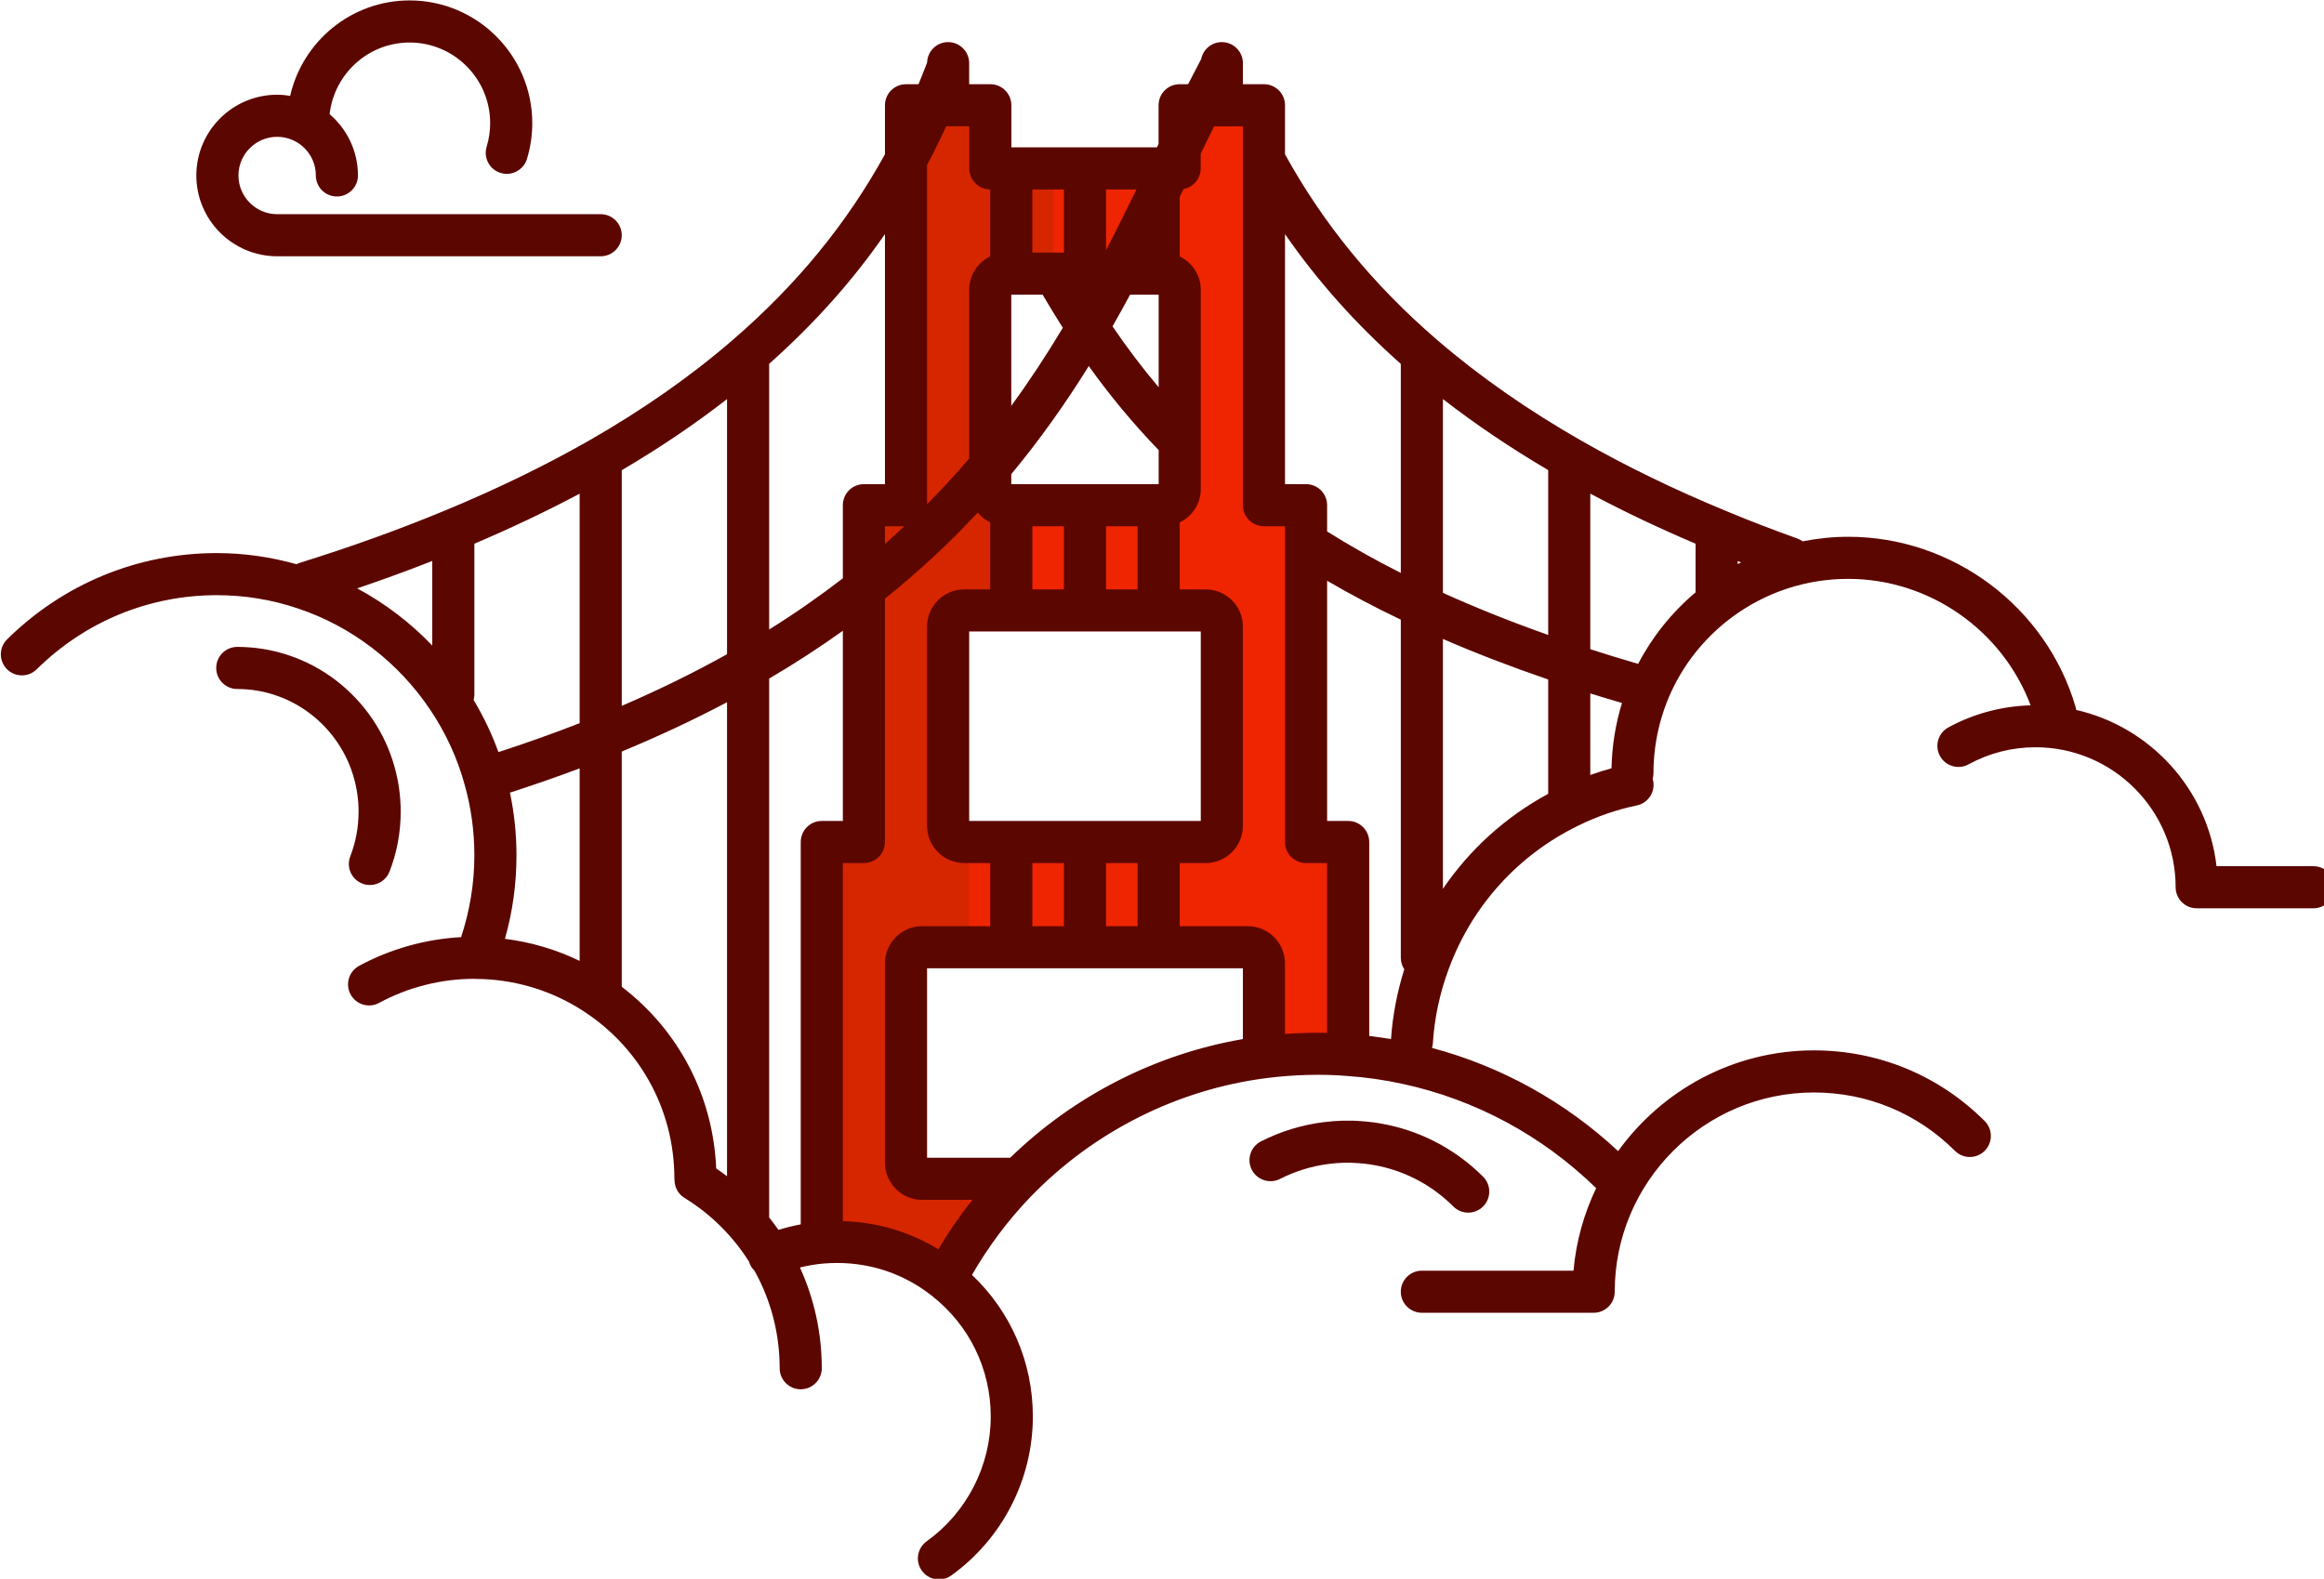 <?xml version="1.0" encoding="utf-8"?>
<!-- Generator: Adobe Illustrator 19.2.1, SVG Export Plug-In . SVG Version: 6.00 Build 0)  -->
<svg version="1.1" id="Layer_1" xmlns="http://www.w3.org/2000/svg" xmlns:xlink="http://www.w3.org/1999/xlink" x="0px" y="0px"
	 viewBox="0 0 220.754 150" style="enable-background:new 0 0 220.754 150;" xml:space="preserve">
<style type="text/css">
	.st0{display:none;fill:none;stroke:#FFFFFF;stroke-width:2;stroke-linecap:round;stroke-miterlimit:10;}
	.st1{fill:#9D2106;}
	.st2{fill:#822104;}
	.st3{fill:#951B05;}
	.st4{fill:#FFFFFF;}
	.st5{fill:#8A1F0C;}
	.st6{fill:#E2E3E4;}
	.st7{fill:#6DA2C8;}
	.st8{fill:#D6E6EF;}
	.st9{fill:#B49CB5;}
	.st10{fill:#AC9EB6;}
	.st11{fill:#EBF3F7;}
	.st12{fill:#A69FB5;}
	.st13{fill:#B99FB5;}
	.st14{fill:#D093FB;}
	.st15{fill:#45F8B9;}
	.st16{fill:#41E8A3;}
	.st17{fill:#3072AA;}
	.st18{fill:#FD9E99;}
	.st19{fill:#9ED098;}
	.st20{fill:#75C5B6;}
	.st21{fill:#8DB485;}
	.st22{fill:#5AB49E;}
	.st23{fill:#E4E5E6;}
	.st24{fill:#788782;}
	.st25{fill:#CFD1D2;}
	.st26{fill:#BABCBE;}
	.st27{fill:#998379;}
	.st28{fill:#826D64;}
	.st29{fill:#EFF0F0;}
	.st30{fill:#58515B;}
	.st31{fill:#B98BD2;}
	.st32{fill:#9756AC;}
	.st33{fill:#814497;}
	.st34{fill:#25B598;}
	.st35{fill:#008B84;}
	.st36{fill:#7BE4C2;}
	.st37{fill:#25A48D;}
	.st38{fill:#68DAB4;}
	.st39{fill:#9CFFB4;}
	.st40{fill:#4D5CEA;}
	.st41{fill:#FF9B95;}
	.st42{fill:#FF868C;}
	.st43{fill:#FF6B77;}
	.st44{fill:#EF85FF;}
	.st45{fill:#C44FD7;}
	.st46{fill:#006838;}
	.st47{fill:#005E26;}
	.st48{fill:#5D3A47;}
	.st49{fill:#FFBC13;}
	.st50{fill:#808083;}
	.st51{fill:#56C681;}
	.st52{fill:#6D6E71;}
	.st53{fill:#D3951D;}
	.st54{fill:#3FB068;}
	.st55{fill:#FBEEEE;}
	.st56{fill:#FBF0F1;}
	.st57{fill:#F9E7E8;}
	.st58{fill:#F5D9DB;}
	.st59{fill:#F1C9CC;}
	.st60{fill:#44A468;}
	.st61{fill:#389D61;}
	.st62{fill:#E7A1A5;}
	.st63{fill:#2DAB5B;}
	.st64{fill:#4EC5FF;}
	.st65{fill:#3EA2FF;}
	.st66{fill:#00774E;}
	.st67{fill:#673DAB;}
	.st68{fill:#DEFF5C;}
	.st69{fill:#00BFE0;}
	.st70{fill:#E1329F;}
	.st71{fill:#00BAA3;}
	.st72{fill:#00DCA3;}
	.st73{fill:#00A9E0;}
	.st74{fill:#FF329F;}
	.st75{fill:#FD76A2;}
	.st76{fill:#E76899;}
	.st77{fill:#A37550;}
	.st78{fill:#956744;}
	.st79{fill:#504239;}
	.st80{fill:#FD86AE;}
	.st81{fill:#F5A7D6;}
	.st82{fill:#A54A78;}
	.st83{fill:#D898FF;}
	.st84{fill:#76DDED;}
	.st85{fill:#D888FF;}
	.st86{fill:#715D94;}
	.st87{fill:#52A871;}
	.st88{fill:#F9CA40;}
	.st89{fill:#F9B240;}
	.st90{fill:#919396;}
	.st91{fill:none;stroke:#7CACCD;stroke-width:2;stroke-linecap:round;stroke-linejoin:round;stroke-miterlimit:10;}
	.st92{fill:#1C75BA;}
	.st93{fill:#726658;}
	.st94{fill:#138B38;}
	.st95{fill:#675D50;}
	.st96{fill:#13A138;}
	.st97{fill:#C5C7C8;}
	.st98{fill:#224463;}
	.st99{fill:#594A42;}
	.st100{fill:#1C65AC;}
	.st101{fill:#A5A7AA;}
	.st102{fill:#007E38;}
	.st103{fill:#8F6764;}
	.st104{fill:#7F5C59;}
	.st105{fill:#A47572;}
	.st106{fill:#845F5C;}
	.st107{fill:#86615E;}
	.st108{fill:#AF7C79;}
	.st109{fill:#996E6B;}
	.st110{fill:#996D6A;}
	.st111{fill:#735758;}
	.st112{fill:#906742;}
	.st113{fill:#EEEFEF;}
	.st114{fill:#CED0D1;}
	.st115{fill:#E3E4E5;}
	.st116{fill:#81593D;}
	.st117{fill:#57342B;}
	.st118{fill:#F4911E;}
	.st119{fill:#EE5A29;}
	.st120{fill:#58595B;}
	.st121{fill:#A3D3E3;}
	.st122{fill:#DD840D;}
	.st123{fill:#B9BBBD;}
	.st124{fill:#D44B29;}
	.st125{fill:#C2E2ED;}
	.st126{fill:#4A4C4F;}
	.st127{fill:#414042;}
	.st128{fill:#D67CDB;}
	.st129{fill:#D995E5;}
	.st130{fill:#9E00A0;}
	.st131{fill:#91E0E2;}
	.st132{fill:#F9CFD3;}
	.st133{fill:#7DCED5;}
	.st134{fill:#ECEDED;}
	.st135{fill:#F9BCC1;}
	.st136{fill:#514337;}
	.st137{fill:none;stroke:#FFFFFF;stroke-width:2;stroke-linecap:round;stroke-linejoin:round;stroke-miterlimit:10;}
	.st138{fill:#EE2500;}
	.st139{fill:#D52600;}
	.st140{fill:#5C0600;}
</style>
<path class="st0" d="M92.702,131.729c-0.409-0.996-0.635-2.086-0.635-3.229c0-1.546,0.413-2.996,1.135-4.246"/>
<path class="st0" d="M87.433,131.729c0.409-0.996,0.635-2.086,0.635-3.229c0-1.447-0.361-2.809-0.999-4.002
	c-0.044-0.082-0.089-0.164-0.136-0.244"/>
<g>
	<g>
		<polygon class="st138" points="110.061,89.85 110.061,90 103.061,90 103.061,89.85 103.061,80 110.061,80 		"/>
		<polygon class="st138" points="103.061,89.85 103.061,90 96.061,90 96.061,89.85 96.061,80 103.061,80 		"/>
		<path class="st138" d="M110.061,16v2.24c-1.24,2.55-2.52,5.14-3.91,7.76h-3.09V16H110.061z"/>
		<rect x="96.061" y="16" class="st138" width="7" height="10"/>
		<path class="st138" d="M96.061,16v10h-0.47c-0.84,0-1.53,0.69-1.53,1.53v16.8c-3.36,4.01-7.29,7.91-12,11.61V48h4V15.19
			c0.95-1.76,1.78-3.5,2.52-5.19h1.48h4.01v6H96.061z"/>
		<polygon class="st138" points="103.061,57.85 103.061,58 96.061,58 96.061,57.85 96.061,48 103.061,48 		"/>
		<polygon class="st138" points="110.061,57.85 110.061,58 103.061,58 103.061,57.85 103.061,48 110.061,48 		"/>
		<path class="st138" d="M128.061,80v20l-0.02,0.23c-0.95-0.08-1.9-0.11-2.86-0.11c-1.72,0-3.41,0.11-5.07,0.32l-0.05-0.44v-8.47
			c0-0.84-0.69-1.53-1.53-1.53h-8.47v-0.15V80h4.47c0.84,0,1.53-0.69,1.53-1.53V59.53c0-0.84-0.69-1.53-1.53-1.53h-4.47v-0.15V48
			h0.47c0.84,0,1.53-0.69,1.53-1.53v-4.5V27.53c0-0.84-0.69-1.53-1.53-1.53h-0.47v-7.76c0.37-0.75,0.73-1.49,1.09-2.24h0.9v-1.86
			c0.68-1.4,1.36-2.78,2.03-4.14h1.98h4v5.19V48h4v3.61V80H128.061z"/>
		<path class="st138" d="M78.061,118V80h4V55.94c4.71-3.7,8.64-7.6,12-11.61v2.14c0,0.84,0.69,1.53,1.53,1.53h0.47v9.85V58h-4.47
			c-0.84,0-1.53,0.69-1.53,1.53v18.94c0,0.84,0.69,1.53,1.53,1.53h4.47v9.85V90h-8.47c-0.84,0-1.53,0.69-1.53,1.53v18.94
			c0,0.84,0.69,1.53,1.53,1.53h8.47l0.37,0.35c-2.29,2.38-4.28,5.05-5.93,7.94l-0.79,1.22c-2.81-2.2-6.35-3.51-10.19-3.51
			c-0.49,0-0.98,0.02-1.46,0.06V118z"/>
	</g>
	<g>
		<path class="st139" d="M92.061,112h-4.47c-0.84,0-1.53-0.69-1.53-1.53V91.53c0-0.84,0.69-1.53,1.53-1.53h4.47V80h-0.47
			c-0.84,0-1.53-0.69-1.53-1.53V59.53c0-0.84,0.69-1.53,1.53-1.53h4.47v-2.06V48h-0.47c-0.84,0-1.53-0.69-1.53-1.53v-2.14v-16.8
			c0-0.84,0.69-1.53,1.53-1.53h0.47h4V16h-4h-1.99v-6h-4.01h-1.48c-0.74,1.69-1.57,3.43-2.52,5.19V48h-4v7.94V80h-4v38v0.06
			c0.48-0.04,0.97-0.06,1.46-0.06c3.84,0,7.38,1.31,10.19,3.51l0.79-1.22c0.488-0.854,1.014-1.682,1.56-2.496V112z"/>
	</g>
	<g>
		<path class="st140" d="M26.331,24.35h30.729c1.104,0,2-0.896,2-2s-0.896-2-2-2H26.331c-2.029,0-3.681-1.651-3.681-3.68
			c0-2.023,1.651-3.67,3.681-3.67c2.023,0,3.67,1.646,3.67,3.67c0,1.104,0.896,2,2,2c1.104,0,2-0.896,2-2
			c0-2.328-1.047-4.414-2.69-5.822c0.425-3.824,3.669-6.808,7.6-6.808c4.218,0,7.649,3.437,7.649,7.66
			c0,0.757-0.112,1.51-0.334,2.238c-0.32,1.057,0.275,2.174,1.333,2.495c0.193,0.059,0.39,0.087,0.582,0.087
			c0.857,0,1.65-0.556,1.913-1.419c0.336-1.105,0.506-2.25,0.506-3.401c0-6.429-5.226-11.66-11.649-11.66
			c-5.533,0-10.168,3.884-11.35,9.068C27.16,9.043,26.751,9,26.331,9c-4.235,0-7.681,3.441-7.681,7.67
			C18.65,20.905,22.096,24.35,26.331,24.35z"/>
		<path class="st140" d="M219.751,82.3h-9.205c-0.845-7.314-6.279-13.237-13.335-14.85c-0.013-0.09-0.024-0.181-0.05-0.271
			C194.377,57.653,185.495,51,175.561,51c-1.472,0-2.92,0.157-4.337,0.433c-0.149-0.107-0.31-0.203-0.492-0.268
			c-2.269-0.807-4.513-1.672-6.679-2.575c-4.946-2.037-9.586-4.287-13.791-6.688c-5.124-2.924-9.748-6.153-13.744-9.598
			c-6.08-5.244-10.808-11.024-14.457-17.645V10c0-1.104-0.896-2-2-2h-2V6c0-1.104-0.896-2-2-2c-0.971,0-1.779,0.692-1.961,1.61
			c-0.416,0.783-0.83,1.581-1.243,2.39h-0.806c-1.104,0-2,0.896-2,2v3.681L109.896,14H96.07v-4c0-1.104-0.896-2-2-2h-2.01V6
			c0-1.104-0.896-2-2-2c-1.084,0-1.962,0.864-1.994,1.941C87.801,6.639,87.528,7.324,87.249,8h-1.188c-1.104,0-2,0.896-2,2v4.66
			c-3.644,6.61-8.375,12.39-14.47,17.648c-3.963,3.435-8.583,6.667-13.729,9.603c-4.225,2.402-8.865,4.649-13.795,6.68
			c-4.26,1.76-8.836,3.405-13.602,4.889c-0.105,0.033-0.202,0.079-0.298,0.127c-2.452-0.688-4.99-1.057-7.577-1.057
			c-7.489,0-14.562,2.911-19.915,8.197c-0.786,0.776-0.794,2.042-0.018,2.828c0.775,0.786,2.043,0.794,2.828,0.018
			c4.6-4.542,10.674-7.043,17.104-7.043c2.632,0,5.209,0.419,7.672,1.249c5.102,1.688,9.582,5.116,12.617,9.655
			c1.462,2.178,2.553,4.55,3.247,7.063c0.619,2.177,0.934,4.448,0.934,6.752c0,2.676-0.44,5.278-1.259,7.77
			c-3.39,0.187-6.718,1.119-9.694,2.733c-0.972,0.526-1.332,1.74-0.805,2.711c0.526,0.971,1.741,1.333,2.711,0.805
			c2.751-1.491,5.866-2.282,9.041-2.288c0.061,0.006,0.12,0.009,0.181,0.01c3.432,0.026,6.777,0.974,9.678,2.74
			c5.728,3.478,9.147,9.553,9.147,16.25c0,0.035,0.009,0.068,0.01,0.103c-0.002,0.673,0.33,1.331,0.944,1.709
			c2.544,1.568,4.622,3.656,6.146,6.078c0.02,0.064,0.033,0.13,0.06,0.193c0.107,0.251,0.261,0.469,0.445,0.648
			c1.551,2.778,2.395,5.949,2.395,9.268c0,1.104,0.896,2,2,2s2-0.896,2-2c0-3.378-0.73-6.625-2.075-9.573
			c0.728-0.18,1.477-0.305,2.241-0.375c0.426-0.035,0.859-0.053,1.294-0.053c3.282,0,6.38,1.066,8.961,3.088
			c3.577,2.786,5.629,6.979,5.629,11.502c0,4.686-2.275,9.118-6.087,11.856c-0.897,0.645-1.102,1.894-0.457,2.791
			c0.391,0.544,1.004,0.833,1.626,0.833c0.403,0,0.812-0.122,1.165-0.376c4.854-3.487,7.753-9.135,7.753-15.104
			c0-5.151-2.09-9.959-5.782-13.456c1.555-2.697,3.417-5.186,5.542-7.396c5.998-6.221,13.985-10.238,22.491-11.312
			c2.583-0.327,5.297-0.387,7.545-0.199c1.798,0.122,3.594,0.377,5.341,0.76c6.936,1.503,13.271,4.931,18.371,9.904
			c-1.153,2.415-1.909,5.054-2.151,7.841h-14.406c-1.104,0-2,0.896-2,2s0.896,2,2,2h16.32c1.104,0,2-0.896,2-2
			c0-10.438,8.492-18.931,18.93-18.931c5.057,0,9.811,1.969,13.386,5.544c0.781,0.781,2.047,0.781,2.828,0s0.781-2.047,0-2.828
			c-4.33-4.331-10.089-6.716-16.214-6.716c-7.659,0-14.439,3.785-18.605,9.571c-5.027-4.685-11.078-8.04-17.681-9.804
			c0.042-0.141,0.073-0.287,0.082-0.441c0.153-2.437,0.67-4.839,1.538-7.147c2.221-5.959,6.586-10.768,12.299-13.544
			c1.763-0.867,3.625-1.509,5.535-1.907c1.081-0.226,1.775-1.284,1.55-2.366c-0.01-0.049-0.031-0.094-0.045-0.141
			c0.045-0.167,0.077-0.339,0.077-0.52c0-5.881,2.705-11.287,7.413-14.825c3.234-2.404,7.068-3.675,11.087-3.675
			c7.713,0,14.648,4.879,17.325,12.015c-2.725,0.076-5.417,0.792-7.813,2.099c-0.97,0.529-1.327,1.744-0.798,2.714
			c0.529,0.97,1.746,1.327,2.714,0.798c1.977-1.079,4.121-1.626,6.372-1.626c7.334,0,13.301,5.966,13.301,13.3c0,1.104,0.896,2,2,2
			h11.09c1.104,0,2-0.896,2-2S220.855,82.3,219.751,82.3z M165.061,53.304c0.108,0.042,0.213,0.087,0.322,0.129
			c-0.107,0.054-0.215,0.106-0.322,0.162V53.304z M153.075,72.996c-0.68,0.185-1.351,0.402-2.015,0.639v-7.751
			c0.988,0.309,1.993,0.612,3.012,0.908C153.459,68.773,153.122,70.857,153.075,72.996z M95.958,110h-7.897V92h30v6.725
			C109.775,100.148,102.031,104.1,95.958,110z M80.061,116.022V82h2c1.104,0,2-0.896,2-2V56.88c3.178-2.555,6.1-5.254,8.813-8.184
			c0.323,0.394,0.724,0.716,1.187,0.94V56h-2.47c-1.946,0-3.53,1.583-3.53,3.53v18.94c0,1.946,1.584,3.53,3.53,3.53h2.47v6h-6.47
			c-1.946,0-3.53,1.584-3.53,3.53v18.939c0,1.946,1.584,3.53,3.53,3.53h4.774c-1.177,1.487-2.259,3.053-3.234,4.697
			C86.395,117.028,83.307,116.114,80.061,116.022z M85.898,50c-0.607,0.566-1.208,1.137-1.837,1.686V50H85.898z M105.061,88v-6h3v6
			H105.061z M101.061,82v6h-3v-6H101.061z M92.061,78V60h22v18H92.061z M103.421,34.78c2.068,2.892,4.264,5.526,6.639,7.982V46h-14
			v-0.952C98.66,41.918,101.088,38.531,103.421,34.78z M98.061,50h3v6h-3V50z M105.061,56v-6h3v6H105.061z M105.676,31.007
			c0.534-0.933,1.089-1.933,1.669-3.007h2.715v8.794C108.532,34.985,107.075,33.064,105.676,31.007z M105.061,23.766V18h2.891
			C107.052,19.844,106.091,21.782,105.061,23.766z M101.061,24h-3v-6h3V24z M96.061,28h2.979c0.002,0.004,0.004,0.009,0.006,0.013
			c0.664,1.13,1.294,2.162,1.91,3.13c-1.585,2.646-3.207,5.108-4.896,7.413V28z M118.53,88h-6.47v-6h2.47
			c1.946,0,3.53-1.584,3.53-3.53V59.53c0-1.946-1.584-3.53-3.53-3.53h-2.47v-6.363c1.179-0.572,2-1.771,2-3.166V27.53
			c0-1.396-0.821-2.594-2-3.166v-5.662c0.121-0.247,0.24-0.493,0.36-0.739c0.927-0.174,1.631-0.985,1.631-1.963v-1.397
			c0.427-0.877,0.853-1.742,1.276-2.603h2.733v36c0,1.104,0.896,2,2,2h2v30c0,1.104,0.896,2,2,2h2v16.133
			c-1.277-0.026-2.634,0.006-4,0.105V91.53C122.061,89.584,120.477,88,118.53,88z M128.061,78h-2V55.178
			c2.216,1.298,4.56,2.532,7,3.698V91c0,0.405,0.123,0.781,0.33,1.096c-0.678,2.157-1.106,4.377-1.26,6.626
			c-0.69-0.115-1.376-0.21-2.069-0.29V80C130.061,78.896,129.165,78,128.061,78z M137.061,37.914c3.062,2.38,6.412,4.638,10,6.75
			v15.664c-3.573-1.264-6.918-2.604-10-4.002V37.914z M133.061,34.575v19.86c-2.472-1.242-4.805-2.564-7-3.939V48
			c0-1.104-0.896-2-2-2h-2V22.241C125.137,26.692,128.776,30.77,133.061,34.575z M94.061,17.999v6.364c-1.179,0.572-2,1.771-2,3.166
			v16.045c-1.284,1.505-2.619,2.942-4,4.332V15.683c0.625-1.179,1.225-2.395,1.814-3.683h2.195v4
			C92.07,17.101,92.961,17.994,94.061,17.999z M84.061,22.238V46h-2c-1.104,0-2,0.896-2,2v6.947c-2.213,1.705-4.549,3.336-7,4.865
			V34.566C77.347,30.758,80.987,26.682,84.061,22.238z M47.345,71.46c-0.616-1.722-1.413-3.375-2.357-4.955
			c0.042-0.162,0.072-0.329,0.072-0.505V51.659c3.493-1.486,6.843-3.074,10-4.753v21.806C52.537,69.694,49.956,70.614,47.345,71.46z
			 M59.061,44.674c3.602-2.12,6.952-4.381,10-6.757v24.24c-3.107,1.735-6.454,3.379-10,4.909V44.674z M33.929,55.904
			c2.445-0.83,4.826-1.7,7.131-2.604v8.033C38.975,59.157,36.565,57.318,33.929,55.904z M47.963,89.2
			c0.729-2.56,1.097-5.217,1.097-7.93c0-2.019-0.209-4.019-0.62-5.961c2.23-0.72,4.445-1.486,6.62-2.306v18.293
			C52.83,90.218,50.434,89.509,47.963,89.2z M68.029,111.013c-0.287-6.873-3.555-13.12-8.969-17.256V71.406
			c3.515-1.461,6.868-3.026,10-4.687v45.041C68.724,111.504,68.382,111.253,68.029,111.013z M73.061,115.673V64.475
			c2.426-1.428,4.769-2.945,7-4.544V78h-2c-1.104,0-2,0.896-2,2v36.33c-0.721,0.135-1.426,0.311-2.115,0.526
			C73.664,116.453,73.369,116.058,73.061,115.673z M137.061,84.451V60.709c3.105,1.349,6.457,2.636,10,3.853v10.86
			C143.017,77.611,139.606,80.705,137.061,84.451z M155.605,63.075c-1.557-0.449-3.069-0.918-4.545-1.393V46.901
			c3.149,1.679,6.5,3.269,10,4.758v4.624C158.779,58.206,156.944,60.514,155.605,63.075z"/>
		<path class="st140" d="M34.061,77.115c0,1.471-0.266,2.899-0.789,4.246c-0.4,1.03,0.11,2.188,1.14,2.589
			c0.238,0.093,0.483,0.137,0.725,0.137c0.801,0,1.557-0.485,1.864-1.276c0.704-1.812,1.061-3.728,1.061-5.695
			c0-1.456-0.199-2.895-0.588-4.263c-0.439-1.59-1.133-3.097-2.06-4.477c-1.921-2.874-4.766-5.048-7.996-6.117
			c-1.563-0.527-3.205-0.795-4.88-0.795c-1.104,0-2,0.896-2,2s0.896,2,2,2c1.238,0,2.45,0.197,3.612,0.589
			c2.4,0.794,4.51,2.409,5.94,4.549c0.688,1.025,1.202,2.142,1.531,3.331C33.913,74.958,34.061,76.029,34.061,77.115z"/>
		<path class="st140" d="M139.464,115.215c0.512,0,1.023-0.195,1.414-0.586c0.781-0.78,0.781-2.047,0-2.828
			c-2.473-2.475-5.581-4.173-8.982-4.909c-0.842-0.186-1.709-0.309-2.547-0.365c-1.2-0.101-2.425-0.059-3.637,0.094
			c-2.072,0.262-4.068,0.876-5.933,1.824c-0.984,0.501-1.376,1.705-0.875,2.689c0.5,0.983,1.704,1.379,2.689,0.875
			c1.451-0.738,3.006-1.216,4.619-1.42c0.936-0.119,1.822-0.156,2.834-0.074c0.672,0.046,1.342,0.141,1.995,0.285
			c2.655,0.574,5.078,1.898,7.008,3.829C138.439,115.02,138.952,115.215,139.464,115.215z"/>
	</g>
</g>
</svg>
